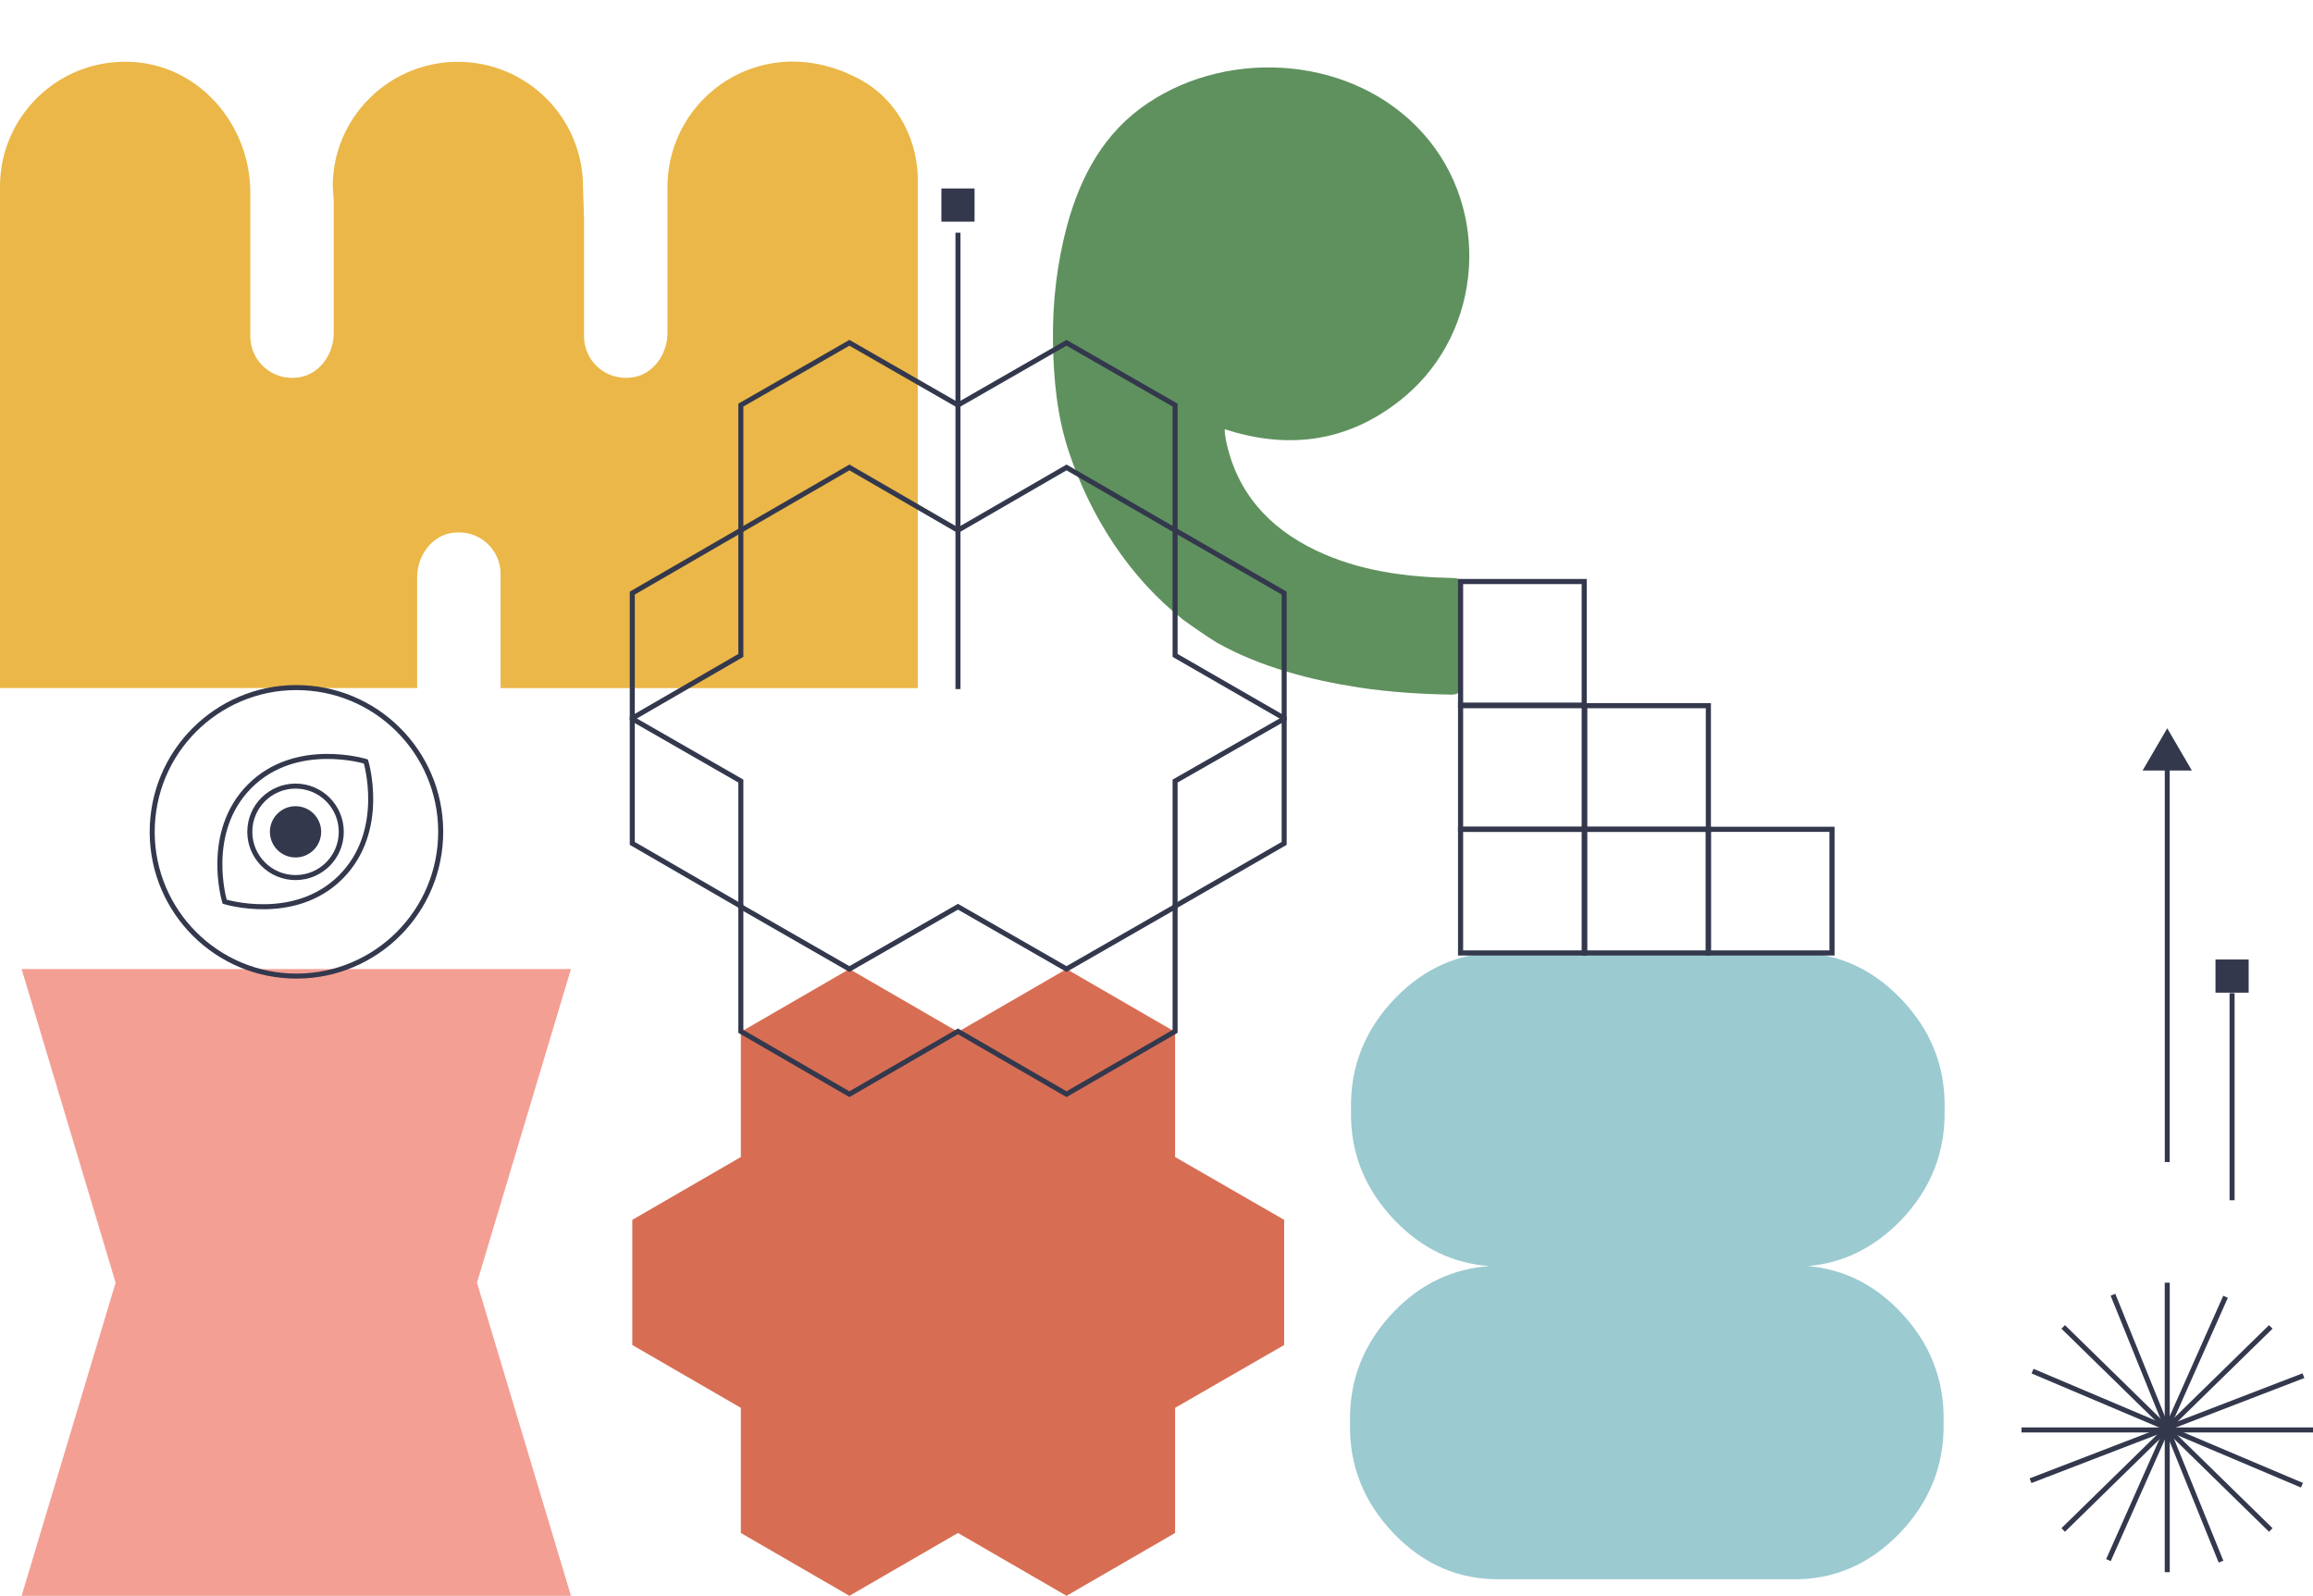<svg xmlns="http://www.w3.org/2000/svg" xmlns:xlink="http://www.w3.org/1999/xlink" id="a" x="0px" y="0px" viewBox="0 0 460.2 317.5" style="enable-background:new 0 0 460.2 317.5;" xml:space="preserve"><style type="text/css">	.st0{fill:#5F915E;}	.st1{fill:#9BCAD1;}	.st2{fill:#F49F94;}	.st3{fill:#EBB748;}	.st4{fill:#D76E53;}	.st5{fill:none;stroke:#33384D;stroke-miterlimit:10;}	.st6{fill:#33384D;}	.st7{fill:none;stroke:#33384D;stroke-width:1.02;stroke-miterlimit:10;}	.st8{fill:none;stroke:#33384D;stroke-width:0.98;stroke-miterlimit:10;}	.st9{fill:none;stroke:#33384D;stroke-miterlimit:10;stroke-dasharray:0,0,0,0,0,0;}</style><path class="st0" d="M235.4,123.3c-10.7-8.4-18.4-20.5-22.7-33.3c-2.4-7.1-3.1-14.7-3.2-22.2c-0.1-7.7,0.8-15.4,2.8-22.9 c2.7-9.9,7.4-18.6,16.1-24.4c16.6-11.1,41.1-9.2,54.7,6c13.6,15.1,12,39.3-3.6,52.4c-10.5,8.8-22.6,10.8-35.8,6.5 c-0.1,0.5,0.1,1.3,0.2,2.1c2.1,10.4,8.5,17.5,17.9,22c8.6,4.1,17.8,5.3,27.2,5.5c1.2,0,1.6,0.2,1.5,1.5c-0.1,6.7-0.1,13.4,0,20 c0,1.4-0.5,1.7-1.8,1.7c-6.1-0.1-12.2-0.5-18.2-1.4c-9.8-1.5-19.8-4.1-28.5-9C239.8,126.4,237.6,124.9,235.4,123.3L235.4,123.3z"></path><path class="st1" d="M296.4,251.9c-7.2,0.5-13.6,3.4-19,9c-6,6.2-9,13.6-8.8,22.2c-0.2,8.5,2.8,15.9,8.8,22.1c5.9,6.1,12.9,9.1,21,9 v0h58c8.3,0.2,15.5-2.9,21.5-9.1c6-6.2,9-13.6,8.8-22.2c0.2-8.5-2.8-15.9-8.8-22.1c-5.2-5.4-11.3-8.3-18.2-8.9 c7-0.6,13.1-3.6,18.4-9c6-6.2,9-13.6,8.8-22.2c0.2-8.6-2.8-15.9-8.8-22.1c-6-6.2-13.2-9.2-21.5-9.1h-58v0c-8.1,0-15.1,3-21,9.1 c-6,6.2-9,13.6-8.8,22.2c-0.2,8.6,2.8,15.9,8.8,22.1C283,248.5,289.3,251.4,296.4,251.9L296.4,251.9L296.4,251.9z"></path><polygon class="st2" points="4.3,192.8 113.6,192.8 94.9,255.2 113.6,317.5 4.3,317.5 23,255.2 "></polygon><path class="st3" d="M132.8,37.2v29.1c0,4.2-2.9,8.3-7.1,8.8c-5.1,0.7-9.5-3.2-9.5-8.2V43.5l-0.2-6.3c0-13.8-11.2-24.9-24.9-24.9 S66.2,23.4,66.2,37.1l0.2,2.9v26.3c0,4.2-2.9,8.3-7.1,8.8c-5.1,0.7-9.5-3.2-9.5-8.2V38.3c0-13.7-10.5-25.7-24.2-26 C11.5,11.9,0,23.2,0,37.1l0,0v99.8h83v-22.1c0-4.2,2.9-8.3,7.1-8.8c5.1-0.7,9.5,3.2,9.5,8.2v22.7h83V37.1 c0.4-8.8-3.9-17.3-11.7-21.4C151.9,5.6,132.8,19.2,132.8,37.2L132.8,37.2L132.8,37.2z"></path><polygon class="st4" points="233.8,230.2 233.8,205.3 212.2,192.8 190.6,205.3 169,192.8 147.4,205.3 147.4,230.2 125.8,242.7  125.8,267.6 147.4,280.1 147.4,305 169,317.5 190.6,305 212.2,317.5 233.8,305 233.8,280.1 255.5,267.6 255.5,242.7 "></polygon><polygon class="st5" points="233.8,130.4 233.8,105.5 212.2,93 190.6,105.5 169,93 147.4,105.5 147.4,130.4 125.8,142.9  125.8,167.8 147.4,180.3 147.4,205.2 169,217.7 190.6,205.2 212.2,217.7 233.8,205.2 233.8,180.3 255.5,167.8 255.5,142.9 "></polygon><polygon class="st5" points="233.8,105.5 233.8,80.6 212.2,68.2 190.6,80.6 169,68.2 147.4,80.6 147.4,105.5 125.8,118 125.8,143  147.4,155.4 147.4,180.4 169,192.8 190.6,180.4 212.2,192.8 233.8,180.4 233.8,155.4 255.5,143 255.5,118 "></polygon><g>			<ellipse transform="matrix(4.531443e-02 -0.999 0.999 4.531443e-02 -109.021 216.842)" class="st5" cx="58.9" cy="165.5" rx="28.7" ry="28.7"></ellipse>	<path class="st5" d="M44.7,179.4c0,0,13.9,4.3,23.1-4.9s5-23,5-23s-13.9-4.3-23.1,4.9S44.7,179.4,44.7,179.4L44.7,179.4z"></path>	<circle class="st5" cx="58.8" cy="165.5" r="9.1"></circle>	<circle class="st6" cx="58.8" cy="165.5" r="5.1"></circle></g><g>	<rect x="315.3" y="140.4" class="st7" width="24.6" height="24.6"></rect>	<rect x="290.6" y="165" class="st7" width="24.6" height="24.6"></rect>	<rect x="290.6" y="115.7" class="st7" width="24.6" height="24.6"></rect>	<rect x="315.3" y="165" class="st7" width="24.6" height="24.6"></rect>	<rect x="339.9" y="165" class="st7" width="24.6" height="24.6"></rect>	<rect x="290.6" y="140.4" class="st7" width="24.6" height="24.6"></rect></g><g>	<line class="st8" x1="431.2" y1="151.9" x2="431.2" y2="231.2"></line>	<polygon class="st6" points="426.3,153.3 431.2,144.9 436.1,153.3  "></polygon></g><g>	<line class="st5" x1="190.6" y1="40.6" x2="190.6" y2="41.1"></line>	<line class="st9" x1="190.6" y1="46.3" x2="190.6" y2="137.1"></line>	<rect x="187.3" y="37.5" class="st6" width="6.6" height="6.6"></rect></g><g>	<line class="st5" x1="444.1" y1="194" x2="444.1" y2="194.5"></line>	<line class="st9" x1="444.1" y1="197.6" x2="444.1" y2="238.8"></line>	<rect x="440.8" y="190.9" class="st6" width="6.6" height="6.6"></rect></g><g>	<line class="st5" x1="402.2" y1="284.5" x2="460.2" y2="284.5"></line>	<line class="st5" x1="431.2" y1="255.2" x2="431.2" y2="312.8"></line>	<line class="st5" x1="410.5" y1="264" x2="451.8" y2="304.4"></line>	<line class="st5" x1="451.8" y1="264" x2="410.5" y2="304.4"></line>	<line class="st5" x1="420.4" y1="257.6" x2="441.9" y2="310.7"></line>	<line class="st5" x1="458.3" y1="273.7" x2="404" y2="294.6"></line>	<line class="st5" x1="442.8" y1="258" x2="419.5" y2="310.4"></line>	<line class="st5" x1="458" y1="295.5" x2="404.4" y2="272.8"></line></g></svg>